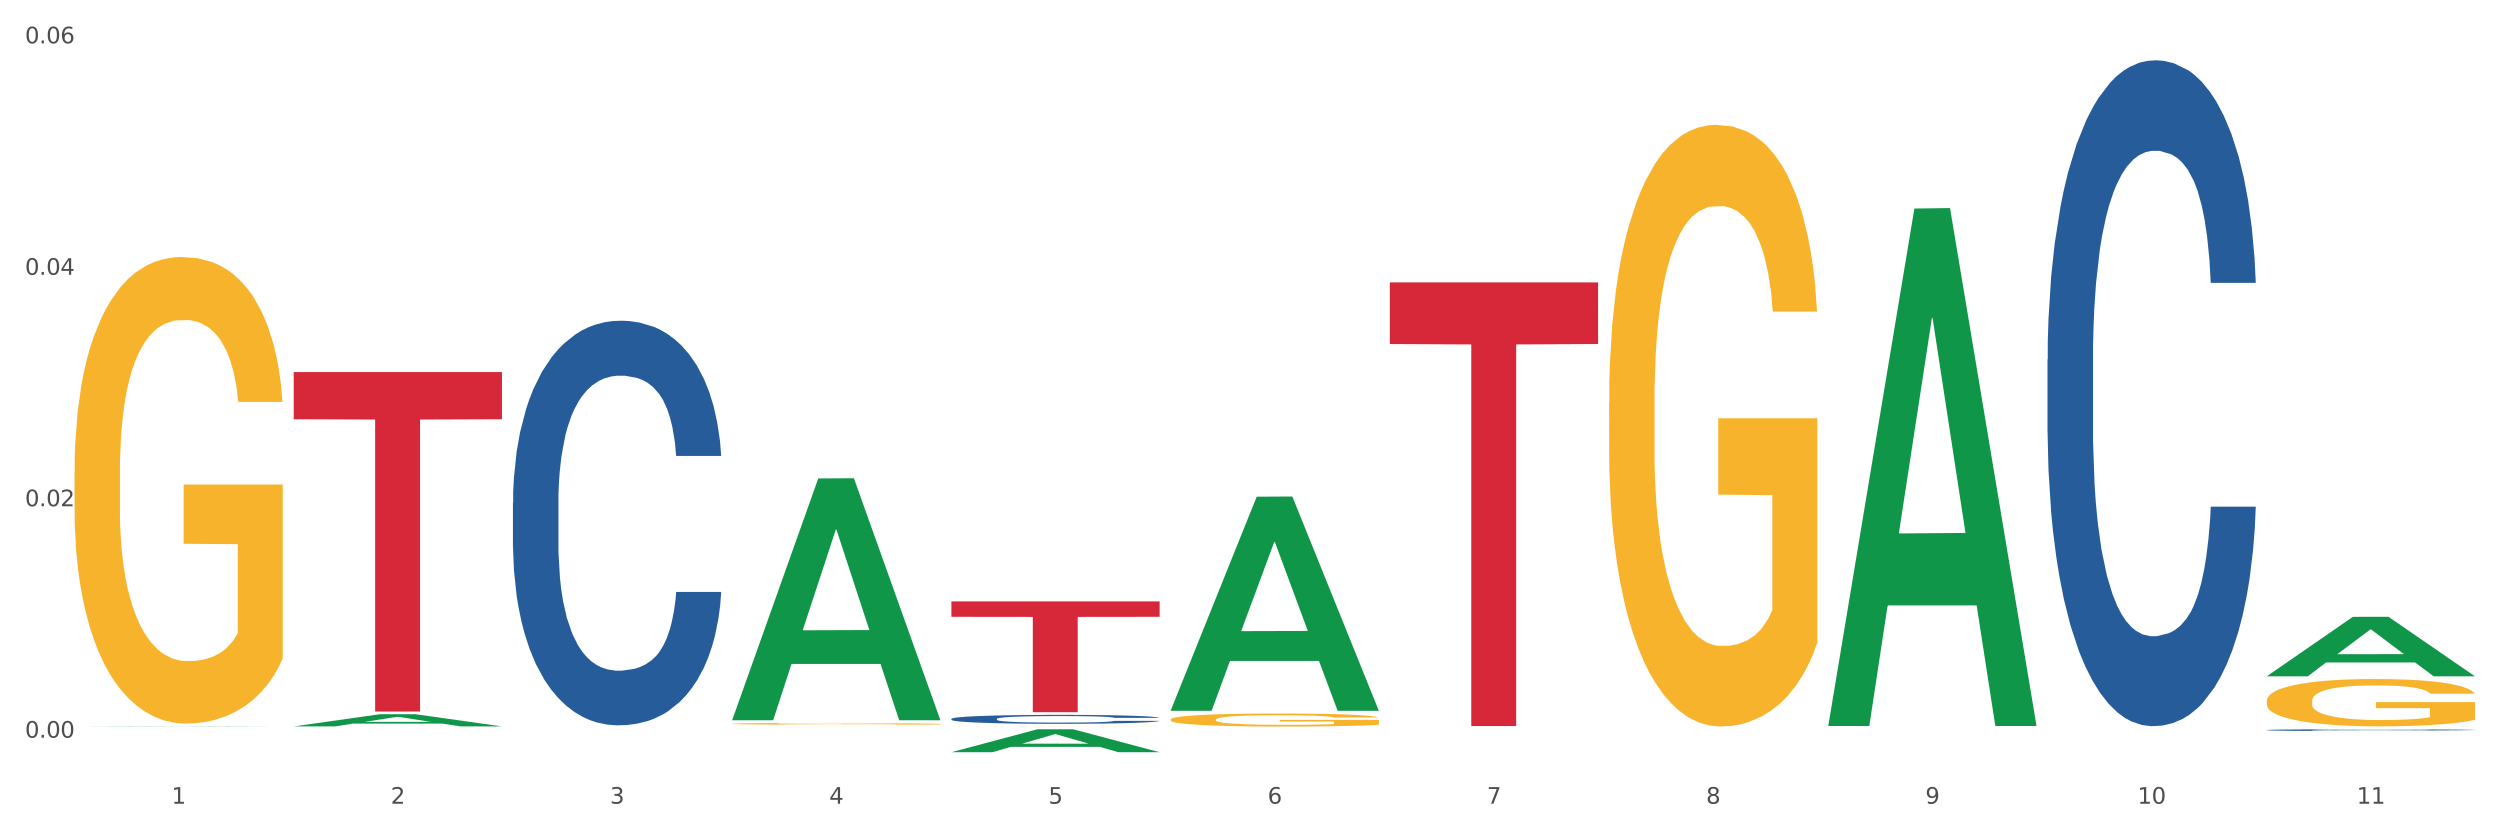 <?xml version="1.0" encoding="utf-8" standalone="no"?>
<!DOCTYPE svg PUBLIC "-//W3C//DTD SVG 1.1//EN"
  "http://www.w3.org/Graphics/SVG/1.1/DTD/svg11.dtd">
<svg xmlns:xlink="http://www.w3.org/1999/xlink" width="1080pt" height="360pt" viewBox="0 0 1080 360" xmlns="http://www.w3.org/2000/svg" version="1.1">
 <rect x="0" y="0" width="1080" height="360" fill="#333333" stroke="none"/>
 <defs>
  <style type="text/css">*{stroke-linejoin: round; stroke-linecap: butt}</style>
 </defs>
 <g id="figure_1">
  <g id="patch_1">
   <path d="M 0 360 
L 1080 360 
L 1080 0 
L 0 0 
z
" style="fill: #ffffff; stroke: #ffffff; stroke-linejoin: miter"/>
  </g>
  <g id="axes_1">
   <g id="matplotlib.axis_1">
    <g id="xtick_1">
     <g id="text_1">
      <!-- 1 -->
      <g style="fill: #4d4d4d" transform="translate(74.106 347.204) scale(0.096 -0.096)">
       <defs>
        <path id="DejaVuSans-31" d="M 794 531 
L 1825 531 
L 1825 4091 
L 703 3866 
L 703 4441 
L 1819 4666 
L 2450 4666 
L 2450 531 
L 3481 531 
L 3481 0 
L 794 0 
L 794 531 
z
" transform="scale(0.016)"/>
       </defs>
       <use xlink:href="#DejaVuSans-31"/>
      </g>
     </g>
    </g>
    <g id="xtick_2">
     <g id="text_2">
      <!-- 2 -->
      <g style="fill: #4d4d4d" transform="translate(168.812 347.204) scale(0.096 -0.096)">
       <defs>
        <path id="DejaVuSans-32" d="M 1228 531 
L 3431 531 
L 3431 0 
L 469 0 
L 469 531 
Q 828 903 1448 1529 
Q 2069 2156 2228 2338 
Q 2531 2678 2651 2914 
Q 2772 3150 2772 3378 
Q 2772 3750 2511 3984 
Q 2250 4219 1831 4219 
Q 1534 4219 1204 4116 
Q 875 4013 500 3803 
L 500 4441 
Q 881 4594 1212 4672 
Q 1544 4750 1819 4750 
Q 2544 4750 2975 4387 
Q 3406 4025 3406 3419 
Q 3406 3131 3298 2873 
Q 3191 2616 2906 2266 
Q 2828 2175 2409 1742 
Q 1991 1309 1228 531 
z
" transform="scale(0.016)"/>
       </defs>
       <use xlink:href="#DejaVuSans-32"/>
      </g>
     </g>
    </g>
    <g id="xtick_3">
     <g id="text_3">
      <!-- 3 -->
      <g style="fill: #4d4d4d" transform="translate(263.517 347.204) scale(0.096 -0.096)">
       <defs>
        <path id="DejaVuSans-33" d="M 2597 2516 
Q 3050 2419 3304 2112 
Q 3559 1806 3559 1356 
Q 3559 666 3084 287 
Q 2609 -91 1734 -91 
Q 1441 -91 1130 -33 
Q 819 25 488 141 
L 488 750 
Q 750 597 1062 519 
Q 1375 441 1716 441 
Q 2309 441 2620 675 
Q 2931 909 2931 1356 
Q 2931 1769 2642 2001 
Q 2353 2234 1838 2234 
L 1294 2234 
L 1294 2753 
L 1863 2753 
Q 2328 2753 2575 2939 
Q 2822 3125 2822 3475 
Q 2822 3834 2567 4026 
Q 2313 4219 1838 4219 
Q 1578 4219 1281 4162 
Q 984 4106 628 3988 
L 628 4550 
Q 988 4650 1302 4700 
Q 1616 4750 1894 4750 
Q 2613 4750 3031 4423 
Q 3450 4097 3450 3541 
Q 3450 3153 3228 2886 
Q 3006 2619 2597 2516 
z
" transform="scale(0.016)"/>
       </defs>
       <use xlink:href="#DejaVuSans-33"/>
      </g>
     </g>
    </g>
    <g id="xtick_4">
     <g id="text_4">
      <!-- 4 -->
      <g style="fill: #4d4d4d" transform="translate(358.223 347.204) scale(0.096 -0.096)">
       <defs>
        <path id="DejaVuSans-34" d="M 2419 4116 
L 825 1625 
L 2419 1625 
L 2419 4116 
z
M 2253 4666 
L 3047 4666 
L 3047 1625 
L 3713 1625 
L 3713 1100 
L 3047 1100 
L 3047 0 
L 2419 0 
L 2419 1100 
L 313 1100 
L 313 1709 
L 2253 4666 
z
" transform="scale(0.016)"/>
       </defs>
       <use xlink:href="#DejaVuSans-34"/>
      </g>
     </g>
    </g>
    <g id="xtick_5">
     <g id="text_5">
      <!-- 5 -->
      <g style="fill: #4d4d4d" transform="translate(452.928 347.204) scale(0.096 -0.096)">
       <defs>
        <path id="DejaVuSans-35" d="M 691 4666 
L 3169 4666 
L 3169 4134 
L 1269 4134 
L 1269 2991 
Q 1406 3038 1543 3061 
Q 1681 3084 1819 3084 
Q 2600 3084 3056 2656 
Q 3513 2228 3513 1497 
Q 3513 744 3044 326 
Q 2575 -91 1722 -91 
Q 1428 -91 1123 -41 
Q 819 9 494 109 
L 494 744 
Q 775 591 1075 516 
Q 1375 441 1709 441 
Q 2250 441 2565 725 
Q 2881 1009 2881 1497 
Q 2881 1984 2565 2268 
Q 2250 2553 1709 2553 
Q 1456 2553 1204 2497 
Q 953 2441 691 2322 
L 691 4666 
z
" transform="scale(0.016)"/>
       </defs>
       <use xlink:href="#DejaVuSans-35"/>
      </g>
     </g>
    </g>
    <g id="xtick_6">
     <g id="text_6">
      <!-- 6 -->
      <g style="fill: #4d4d4d" transform="translate(547.634 347.204) scale(0.096 -0.096)">
       <defs>
        <path id="DejaVuSans-36" d="M 2113 2584 
Q 1688 2584 1439 2293 
Q 1191 2003 1191 1497 
Q 1191 994 1439 701 
Q 1688 409 2113 409 
Q 2538 409 2786 701 
Q 3034 994 3034 1497 
Q 3034 2003 2786 2293 
Q 2538 2584 2113 2584 
z
M 3366 4563 
L 3366 3988 
Q 3128 4100 2886 4159 
Q 2644 4219 2406 4219 
Q 1781 4219 1451 3797 
Q 1122 3375 1075 2522 
Q 1259 2794 1537 2939 
Q 1816 3084 2150 3084 
Q 2853 3084 3261 2657 
Q 3669 2231 3669 1497 
Q 3669 778 3244 343 
Q 2819 -91 2113 -91 
Q 1303 -91 875 529 
Q 447 1150 447 2328 
Q 447 3434 972 4092 
Q 1497 4750 2381 4750 
Q 2619 4750 2861 4703 
Q 3103 4656 3366 4563 
z
" transform="scale(0.016)"/>
       </defs>
       <use xlink:href="#DejaVuSans-36"/>
      </g>
     </g>
    </g>
    <g id="xtick_7">
     <g id="text_7">
      <!-- 7 -->
      <g style="fill: #4d4d4d" transform="translate(642.339 347.204) scale(0.096 -0.096)">
       <defs>
        <path id="DejaVuSans-37" d="M 525 4666 
L 3525 4666 
L 3525 4397 
L 1831 0 
L 1172 0 
L 2766 4134 
L 525 4134 
L 525 4666 
z
" transform="scale(0.016)"/>
       </defs>
       <use xlink:href="#DejaVuSans-37"/>
      </g>
     </g>
    </g>
    <g id="xtick_8">
     <g id="text_8">
      <!-- 8 -->
      <g style="fill: #4d4d4d" transform="translate(737.044 347.204) scale(0.096 -0.096)">
       <defs>
        <path id="DejaVuSans-38" d="M 2034 2216 
Q 1584 2216 1326 1975 
Q 1069 1734 1069 1313 
Q 1069 891 1326 650 
Q 1584 409 2034 409 
Q 2484 409 2743 651 
Q 3003 894 3003 1313 
Q 3003 1734 2745 1975 
Q 2488 2216 2034 2216 
z
M 1403 2484 
Q 997 2584 770 2862 
Q 544 3141 544 3541 
Q 544 4100 942 4425 
Q 1341 4750 2034 4750 
Q 2731 4750 3128 4425 
Q 3525 4100 3525 3541 
Q 3525 3141 3298 2862 
Q 3072 2584 2669 2484 
Q 3125 2378 3379 2068 
Q 3634 1759 3634 1313 
Q 3634 634 3220 271 
Q 2806 -91 2034 -91 
Q 1263 -91 848 271 
Q 434 634 434 1313 
Q 434 1759 690 2068 
Q 947 2378 1403 2484 
z
M 1172 3481 
Q 1172 3119 1398 2916 
Q 1625 2713 2034 2713 
Q 2441 2713 2670 2916 
Q 2900 3119 2900 3481 
Q 2900 3844 2670 4047 
Q 2441 4250 2034 4250 
Q 1625 4250 1398 4047 
Q 1172 3844 1172 3481 
z
" transform="scale(0.016)"/>
       </defs>
       <use xlink:href="#DejaVuSans-38"/>
      </g>
     </g>
    </g>
    <g id="xtick_9">
     <g id="text_9">
      <!-- 9 -->
      <g style="fill: #4d4d4d" transform="translate(831.75 347.204) scale(0.096 -0.096)">
       <defs>
        <path id="DejaVuSans-39" d="M 703 97 
L 703 672 
Q 941 559 1184 500 
Q 1428 441 1663 441 
Q 2288 441 2617 861 
Q 2947 1281 2994 2138 
Q 2813 1869 2534 1725 
Q 2256 1581 1919 1581 
Q 1219 1581 811 2004 
Q 403 2428 403 3163 
Q 403 3881 828 4315 
Q 1253 4750 1959 4750 
Q 2769 4750 3195 4129 
Q 3622 3509 3622 2328 
Q 3622 1225 3098 567 
Q 2575 -91 1691 -91 
Q 1453 -91 1209 -44 
Q 966 3 703 97 
z
M 1959 2075 
Q 2384 2075 2632 2365 
Q 2881 2656 2881 3163 
Q 2881 3666 2632 3958 
Q 2384 4250 1959 4250 
Q 1534 4250 1286 3958 
Q 1038 3666 1038 3163 
Q 1038 2656 1286 2365 
Q 1534 2075 1959 2075 
z
" transform="scale(0.016)"/>
       </defs>
       <use xlink:href="#DejaVuSans-39"/>
      </g>
     </g>
    </g>
    <g id="xtick_10">
     <g id="text_10">
      <!-- 10 -->
      <g style="fill: #4d4d4d" transform="translate(923.401 347.204) scale(0.096 -0.096)">
       <defs>
        <path id="DejaVuSans-30" d="M 2034 4250 
Q 1547 4250 1301 3770 
Q 1056 3291 1056 2328 
Q 1056 1369 1301 889 
Q 1547 409 2034 409 
Q 2525 409 2770 889 
Q 3016 1369 3016 2328 
Q 3016 3291 2770 3770 
Q 2525 4250 2034 4250 
z
M 2034 4750 
Q 2819 4750 3233 4129 
Q 3647 3509 3647 2328 
Q 3647 1150 3233 529 
Q 2819 -91 2034 -91 
Q 1250 -91 836 529 
Q 422 1150 422 2328 
Q 422 3509 836 4129 
Q 1250 4750 2034 4750 
z
" transform="scale(0.016)"/>
       </defs>
       <use xlink:href="#DejaVuSans-31"/>
       <use xlink:href="#DejaVuSans-30" transform="translate(63.623 0)"/>
      </g>
     </g>
    </g>
    <g id="xtick_11">
     <g id="text_11">
      <!-- 11 -->
      <g style="fill: #4d4d4d" transform="translate(1018.107 347.204) scale(0.096 -0.096)">
       <use xlink:href="#DejaVuSans-31"/>
       <use xlink:href="#DejaVuSans-31" transform="translate(63.623 0)"/>
      </g>
     </g>
    </g>
    <g id="xtick_12"/>
    <g id="xtick_13"/>
    <g id="xtick_14"/>
    <g id="xtick_15"/>
    <g id="xtick_16"/>
    <g id="xtick_17"/>
    <g id="xtick_18"/>
    <g id="xtick_19"/>
    <g id="xtick_20"/>
    <g id="xtick_21"/>
   </g>
   <g id="matplotlib.axis_2">
    <g id="ytick_1">
     <g id="text_12">
      <!-- 0.00 -->
      <g style="fill: #4d4d4d" transform="translate(10.8 318.682) scale(0.096 -0.096)">
       <defs>
        <path id="DejaVuSans-2e" d="M 684 794 
L 1344 794 
L 1344 0 
L 684 0 
L 684 794 
z
" transform="scale(0.016)"/>
       </defs>
       <use xlink:href="#DejaVuSans-30"/>
       <use xlink:href="#DejaVuSans-2e" transform="translate(63.623 0)"/>
       <use xlink:href="#DejaVuSans-30" transform="translate(95.41 0)"/>
       <use xlink:href="#DejaVuSans-30" transform="translate(159.033 0)"/>
      </g>
     </g>
    </g>
    <g id="ytick_2">
     <g id="text_13">
      <!-- 0.02 -->
      <g style="fill: #4d4d4d" transform="translate(10.8 218.694) scale(0.096 -0.096)">
       <use xlink:href="#DejaVuSans-30"/>
       <use xlink:href="#DejaVuSans-2e" transform="translate(63.623 0)"/>
       <use xlink:href="#DejaVuSans-30" transform="translate(95.41 0)"/>
       <use xlink:href="#DejaVuSans-32" transform="translate(159.033 0)"/>
      </g>
     </g>
    </g>
    <g id="ytick_3">
     <g id="text_14">
      <!-- 0.04 -->
      <g style="fill: #4d4d4d" transform="translate(10.8 118.706) scale(0.096 -0.096)">
       <use xlink:href="#DejaVuSans-30"/>
       <use xlink:href="#DejaVuSans-2e" transform="translate(63.623 0)"/>
       <use xlink:href="#DejaVuSans-30" transform="translate(95.41 0)"/>
       <use xlink:href="#DejaVuSans-34" transform="translate(159.033 0)"/>
      </g>
     </g>
    </g>
    <g id="ytick_4">
     <g id="text_15">
      <!-- 0.06 -->
      <g style="fill: #4d4d4d" transform="translate(10.8 18.719) scale(0.096 -0.096)">
       <use xlink:href="#DejaVuSans-30"/>
       <use xlink:href="#DejaVuSans-2e" transform="translate(63.623 0)"/>
       <use xlink:href="#DejaVuSans-30" transform="translate(95.41 0)"/>
       <use xlink:href="#DejaVuSans-36" transform="translate(159.033 0)"/>
      </g>
     </g>
    </g>
    <g id="ytick_5"/>
    <g id="ytick_6"/>
    <g id="ytick_7"/>
   </g>
   <g id="PolyCollection_1">
    <path d="M 32.175 313.874 
L 32.268 313.874 
L 69.369 313.74 
L 84.766 313.74 
L 122.145 313.874 
L 104.337 313.874 
L 96.267 313.843 
L 57.96 313.843 
L 57.682 313.843 
L 49.891 313.874 
L 32.175 313.874 
L 32.175 313.874 
L 62.783 313.824 
L 91.444 313.824 
L 77.253 313.768 
L 77.067 313.768 
L 76.882 313.769 
L 62.691 313.824 
L 62.783 313.824 
L 32.175 313.874 
z
" clip-path="url(#p1c7901fb2b)" style="fill: #109648"/>
    <path d="M 410.997 313.856 
L 411.103 313.856 
L 411.103 313.854 
L 411.316 313.853 
L 412.378 313.85 
L 413.971 313.848 
L 415.14 313.847 
L 416.308 313.846 
L 417.689 313.845 
L 419.388 313.843 
L 422.469 313.842 
L 424.381 313.841 
L 426.718 313.84 
L 430.967 313.839 
L 434.047 313.838 
L 437.234 313.838 
L 442.439 313.837 
L 445.838 313.837 
L 449.449 313.836 
L 453.804 313.836 
L 457.097 313.836 
L 464.32 313.836 
L 470.481 313.837 
L 473.456 313.837 
L 477.28 313.837 
L 479.298 313.838 
L 482.591 313.838 
L 485.99 313.839 
L 488.327 313.84 
L 491.832 313.841 
L 494.488 313.843 
L 496.931 313.844 
L 498.205 313.845 
L 499.161 313.846 
L 500.011 313.848 
L 500.861 313.849 
L 481.741 313.849 
L 480.997 313.848 
L 479.829 313.847 
L 478.129 313.846 
L 476.642 313.845 
L 474.093 313.844 
L 471.756 313.843 
L 469.313 313.843 
L 466.339 313.842 
L 464.002 313.842 
L 460.709 313.842 
L 454.229 313.842 
L 449.874 313.842 
L 446.9 313.843 
L 444.988 313.843 
L 443.288 313.843 
L 441.376 313.844 
L 439.146 313.845 
L 437.552 313.846 
L 435.959 313.847 
L 434.684 313.847 
L 433.516 313.849 
L 432.56 313.85 
L 431.816 313.851 
L 431.179 313.852 
L 430.648 313.855 
L 430.648 313.86 
L 430.86 313.861 
L 431.392 313.863 
L 432.029 313.864 
L 433.091 313.866 
L 434.047 313.866 
L 435.853 313.868 
L 437.871 313.869 
L 439.464 313.87 
L 441.058 313.87 
L 443.82 313.871 
L 446.9 313.872 
L 449.556 313.872 
L 453.167 313.873 
L 455.61 313.873 
L 457.735 313.873 
L 462.94 313.873 
L 466.657 313.873 
L 470.8 313.873 
L 473.987 313.872 
L 476.642 313.872 
L 479.616 313.871 
L 481.528 313.87 
L 481.528 313.862 
L 458.16 313.862 
L 458.16 313.857 
L 500.967 313.857 
L 500.967 313.873 
L 499.161 313.874 
L 497.143 313.874 
L 495.019 313.875 
L 491.832 313.876 
L 488.008 313.877 
L 484.609 313.877 
L 480.997 313.878 
L 476.748 313.878 
L 471.225 313.878 
L 467.826 313.879 
L 463.577 313.879 
L 458.584 313.879 
L 454.229 313.879 
L 449.98 313.878 
L 445.519 313.878 
L 441.164 313.878 
L 437.871 313.877 
L 434.578 313.876 
L 431.073 313.876 
L 428.311 313.875 
L 426.187 313.874 
L 423.85 313.873 
L 421.3 313.872 
L 419.388 313.871 
L 417.689 313.87 
L 415.883 313.869 
L 414.608 313.867 
L 413.334 313.866 
L 412.59 313.865 
L 411.74 313.863 
L 411.103 313.861 
L 410.997 313.856 
z
" clip-path="url(#p1c7901fb2b)" style="fill: #f7b32b"/>
    <path d="M 505.702 310.843 
L 505.809 310.838 
L 505.809 310.652 
L 506.021 310.493 
L 507.083 310.106 
L 508.677 309.786 
L 509.845 309.616 
L 511.014 309.477 
L 512.394 309.338 
L 514.094 309.194 
L 517.174 308.982 
L 519.086 308.874 
L 521.423 308.761 
L 525.672 308.596 
L 528.753 308.503 
L 531.939 308.426 
L 537.144 308.333 
L 540.543 308.292 
L 544.155 308.261 
L 548.51 308.24 
L 551.803 308.235 
L 559.026 308.251 
L 565.187 308.297 
L 568.161 308.333 
L 571.985 308.395 
L 574.003 308.436 
L 577.296 308.519 
L 580.695 308.627 
L 583.032 308.72 
L 586.537 308.895 
L 589.193 309.07 
L 591.636 309.286 
L 592.911 309.436 
L 593.867 309.575 
L 594.717 309.735 
L 595.566 309.987 
L 576.446 309.987 
L 575.703 309.807 
L 574.534 309.637 
L 572.835 309.472 
L 571.348 309.369 
L 568.798 309.24 
L 566.461 309.158 
L 564.018 309.096 
L 561.044 309.044 
L 558.707 309.018 
L 555.414 308.998 
L 548.935 309.003 
L 544.58 309.044 
L 541.606 309.096 
L 539.694 309.142 
L 537.994 309.194 
L 536.082 309.266 
L 533.851 309.374 
L 532.258 309.472 
L 530.665 309.596 
L 529.39 309.719 
L 528.222 309.864 
L 527.266 310.018 
L 526.522 310.178 
L 525.885 310.374 
L 525.354 310.699 
L 525.354 311.405 
L 525.566 311.565 
L 526.097 311.776 
L 526.734 311.936 
L 527.797 312.126 
L 528.753 312.255 
L 530.558 312.441 
L 532.577 312.595 
L 534.17 312.693 
L 535.763 312.776 
L 538.525 312.889 
L 541.606 312.982 
L 544.261 313.039 
L 547.873 313.09 
L 550.316 313.111 
L 552.44 313.121 
L 557.645 313.121 
L 561.363 313.106 
L 565.505 313.07 
L 568.692 313.023 
L 571.348 312.966 
L 574.322 312.874 
L 576.234 312.786 
L 576.234 311.709 
L 552.865 311.704 
L 552.865 310.987 
L 595.673 310.987 
L 595.673 313.09 
L 593.867 313.198 
L 591.849 313.296 
L 589.724 313.384 
L 586.537 313.492 
L 582.713 313.595 
L 579.314 313.667 
L 575.703 313.729 
L 571.454 313.786 
L 565.93 313.837 
L 562.531 313.858 
L 558.282 313.874 
L 553.29 313.879 
L 548.935 313.868 
L 544.686 313.843 
L 540.225 313.796 
L 535.87 313.729 
L 532.577 313.662 
L 529.284 313.58 
L 525.778 313.472 
L 523.017 313.368 
L 520.892 313.276 
L 518.555 313.157 
L 516.006 313.003 
L 514.094 312.863 
L 512.394 312.719 
L 510.589 312.534 
L 509.314 312.374 
L 508.039 312.173 
L 507.296 312.023 
L 506.446 311.791 
L 505.809 311.467 
L 505.702 310.843 
z
" clip-path="url(#p1c7901fb2b)" style="fill: #f7b32b"/>
    <path d="M 695.113 174.032 
L 695.22 173.795 
L 695.22 165.249 
L 695.432 157.89 
L 696.494 140.086 
L 698.088 125.368 
L 699.256 117.534 
L 700.424 111.125 
L 701.805 104.715 
L 703.505 98.069 
L 706.585 88.336 
L 708.497 83.351 
L 710.834 78.128 
L 715.083 70.532 
L 718.164 66.259 
L 721.35 62.698 
L 726.555 58.425 
L 729.954 56.526 
L 733.566 55.102 
L 737.921 54.152 
L 741.214 53.915 
L 748.437 54.627 
L 754.598 56.763 
L 757.572 58.425 
L 761.396 61.274 
L 763.414 63.173 
L 766.707 66.971 
L 770.106 71.956 
L 772.443 76.229 
L 775.948 84.3 
L 778.604 92.371 
L 781.047 102.342 
L 782.322 109.226 
L 783.278 115.635 
L 784.128 122.994 
L 784.977 134.626 
L 765.857 134.626 
L 765.114 126.318 
L 763.945 118.484 
L 762.246 110.887 
L 760.759 106.14 
L 758.209 100.205 
L 755.872 96.407 
L 753.429 93.558 
L 750.455 91.184 
L 748.118 89.997 
L 744.825 89.048 
L 738.346 89.285 
L 733.991 91.184 
L 731.016 93.558 
L 729.104 95.695 
L 727.405 98.069 
L 725.493 101.392 
L 723.262 106.377 
L 721.669 110.887 
L 720.076 116.585 
L 718.801 122.282 
L 717.632 128.929 
L 716.676 136.05 
L 715.933 143.409 
L 715.296 152.43 
L 714.764 167.386 
L 714.764 199.908 
L 714.977 207.267 
L 715.508 216.999 
L 716.145 224.358 
L 717.208 233.142 
L 718.164 239.076 
L 719.969 247.622 
L 721.988 254.744 
L 723.581 259.254 
L 725.174 263.052 
L 727.936 268.275 
L 731.016 272.548 
L 733.672 275.159 
L 737.284 277.533 
L 739.727 278.483 
L 741.851 278.957 
L 747.056 278.957 
L 750.774 278.245 
L 754.916 276.584 
L 758.103 274.447 
L 760.759 271.836 
L 763.733 267.563 
L 765.645 263.527 
L 765.645 213.913 
L 742.276 213.676 
L 742.276 180.679 
L 785.084 180.679 
L 785.084 277.533 
L 783.278 282.518 
L 781.26 287.029 
L 779.135 291.064 
L 775.948 296.049 
L 772.124 300.797 
L 768.725 304.12 
L 765.114 306.969 
L 760.865 309.58 
L 755.341 311.954 
L 751.942 312.904 
L 747.693 313.616 
L 742.701 313.853 
L 738.346 313.379 
L 734.097 312.192 
L 729.636 310.055 
L 725.28 306.969 
L 721.988 303.883 
L 718.695 300.085 
L 715.189 295.1 
L 712.428 290.352 
L 710.303 286.079 
L 707.966 280.619 
L 705.417 273.497 
L 703.505 267.088 
L 701.805 260.441 
L 700 251.895 
L 698.725 244.536 
L 697.45 235.278 
L 696.707 228.394 
L 695.857 217.712 
L 695.22 202.756 
L 695.113 174.032 
z
" clip-path="url(#p1c7901fb2b)" style="fill: #f7b32b"/>
    <path d="M 979.23 302.786 
L 979.336 302.768 
L 979.336 302.096 
L 979.548 301.517 
L 980.611 300.117 
L 982.204 298.959 
L 983.372 298.343 
L 984.541 297.839 
L 985.922 297.335 
L 987.621 296.812 
L 990.702 296.046 
L 992.614 295.654 
L 994.951 295.244 
L 999.2 294.646 
L 1002.28 294.31 
L 1005.467 294.03 
L 1010.672 293.694 
L 1014.071 293.545 
L 1017.682 293.433 
L 1022.037 293.358 
L 1025.33 293.339 
L 1032.553 293.395 
L 1038.714 293.563 
L 1041.688 293.694 
L 1045.512 293.918 
L 1047.531 294.067 
L 1050.824 294.366 
L 1054.223 294.758 
L 1056.56 295.094 
L 1060.065 295.729 
L 1062.72 296.364 
L 1065.164 297.148 
L 1066.438 297.689 
L 1067.394 298.194 
L 1068.244 298.772 
L 1069.094 299.687 
L 1049.974 299.687 
L 1049.23 299.034 
L 1048.062 298.418 
L 1046.362 297.82 
L 1044.875 297.447 
L 1042.326 296.98 
L 1039.989 296.681 
L 1037.546 296.457 
L 1034.572 296.27 
L 1032.235 296.177 
L 1028.942 296.102 
L 1022.462 296.121 
L 1018.107 296.27 
L 1015.133 296.457 
L 1013.221 296.625 
L 1011.521 296.812 
L 1009.609 297.073 
L 1007.379 297.465 
L 1005.785 297.82 
L 1004.192 298.268 
L 1002.917 298.716 
L 1001.749 299.239 
L 1000.793 299.799 
L 1000.049 300.378 
L 999.412 301.087 
L 998.881 302.264 
L 998.881 304.821 
L 999.093 305.4 
L 999.624 306.166 
L 1000.262 306.744 
L 1001.324 307.435 
L 1002.28 307.902 
L 1004.086 308.574 
L 1006.104 309.134 
L 1007.697 309.489 
L 1009.291 309.788 
L 1012.052 310.198 
L 1015.133 310.534 
L 1017.788 310.74 
L 1021.4 310.926 
L 1023.843 311.001 
L 1025.968 311.038 
L 1031.172 311.038 
L 1034.89 310.982 
L 1039.033 310.852 
L 1042.22 310.684 
L 1044.875 310.478 
L 1047.849 310.142 
L 1049.761 309.825 
L 1049.761 305.923 
L 1026.392 305.904 
L 1026.392 303.309 
L 1069.2 303.309 
L 1069.2 310.926 
L 1067.394 311.319 
L 1065.376 311.673 
L 1063.252 311.991 
L 1060.065 312.383 
L 1056.241 312.756 
L 1052.842 313.018 
L 1049.23 313.242 
L 1044.981 313.447 
L 1039.458 313.634 
L 1036.059 313.708 
L 1031.81 313.764 
L 1026.817 313.783 
L 1022.462 313.746 
L 1018.213 313.652 
L 1013.752 313.484 
L 1009.397 313.242 
L 1006.104 312.999 
L 1002.811 312.7 
L 999.306 312.308 
L 996.544 311.935 
L 994.42 311.599 
L 992.083 311.169 
L 989.533 310.609 
L 987.621 310.105 
L 985.922 309.582 
L 984.116 308.91 
L 982.841 308.331 
L 981.567 307.603 
L 980.823 307.062 
L 979.973 306.222 
L 979.336 305.045 
L 979.23 302.786 
z
" clip-path="url(#p1c7901fb2b)" style="fill: #f7b32b"/>
    <path d="M 979.23 315.378 
L 979.336 315.377 
L 979.336 315.358 
L 979.655 315.331 
L 980.825 315.282 
L 982.314 315.245 
L 984.866 315.202 
L 986.249 315.184 
L 988.057 315.164 
L 991.779 315.131 
L 996.033 315.103 
L 999.01 315.088 
L 1001.244 315.078 
L 1006.242 315.06 
L 1009.114 315.053 
L 1012.091 315.047 
L 1014.644 315.042 
L 1018.898 315.037 
L 1022.301 315.035 
L 1026.236 315.035 
L 1029.532 315.035 
L 1033.893 315.038 
L 1040.273 315.047 
L 1042.719 315.051 
L 1046.016 315.06 
L 1049.419 315.071 
L 1052.184 315.082 
L 1055.375 315.098 
L 1058.672 315.119 
L 1061.862 315.146 
L 1064.095 315.17 
L 1065.903 315.196 
L 1067.498 315.227 
L 1068.668 315.261 
L 1069.2 315.29 
L 1049.738 315.29 
L 1049.207 315.264 
L 1048.143 315.236 
L 1047.08 315.217 
L 1045.91 315.202 
L 1044.102 315.185 
L 1042.507 315.173 
L 1039.848 315.16 
L 1037.402 315.152 
L 1035.381 315.147 
L 1032.935 315.143 
L 1027.724 315.139 
L 1024.002 315.139 
L 1021.663 315.14 
L 1018.791 315.143 
L 1016.345 315.148 
L 1013.474 315.157 
L 1011.24 315.166 
L 1009.007 315.178 
L 1007.731 315.186 
L 1005.817 315.201 
L 1004.541 315.214 
L 1002.839 315.236 
L 1001.882 315.251 
L 1000.18 315.291 
L 999.436 315.32 
L 999.117 315.34 
L 998.904 315.362 
L 998.904 315.471 
L 999.542 315.52 
L 1000.074 315.541 
L 1000.925 315.565 
L 1002.52 315.595 
L 1004.86 315.625 
L 1007.306 315.647 
L 1009.326 315.66 
L 1011.24 315.67 
L 1013.155 315.678 
L 1015.494 315.685 
L 1017.409 315.689 
L 1020.28 315.693 
L 1023.683 315.695 
L 1026.342 315.695 
L 1031.766 315.692 
L 1034.212 315.688 
L 1036.551 315.683 
L 1039.104 315.676 
L 1041.124 315.667 
L 1042.294 315.661 
L 1044.208 315.648 
L 1045.697 315.634 
L 1046.973 315.618 
L 1047.824 315.604 
L 1048.781 315.583 
L 1049.526 315.559 
L 1049.738 315.547 
L 1069.2 315.547 
L 1068.775 315.572 
L 1068.03 315.596 
L 1066.541 315.629 
L 1065.371 315.648 
L 1063.564 315.671 
L 1061.649 315.69 
L 1058.991 315.712 
L 1056.545 315.728 
L 1053.992 315.742 
L 1051.227 315.754 
L 1046.229 315.772 
L 1044.421 315.777 
L 1040.592 315.785 
L 1037.615 315.79 
L 1033.254 315.795 
L 1028.788 315.798 
L 1024.109 315.798 
L 1019.961 315.797 
L 1015.388 315.793 
L 1012.517 315.789 
L 1009.326 315.782 
L 1005.604 315.773 
L 1002.095 315.761 
L 998.798 315.747 
L 995.714 315.731 
L 992.842 315.713 
L 989.12 315.683 
L 986.355 315.653 
L 984.334 315.626 
L 982.952 315.603 
L 981.569 315.574 
L 980.825 315.554 
L 979.655 315.505 
L 979.23 315.459 
L 979.23 315.378 
z
" clip-path="url(#p1c7901fb2b)" style="fill: #255c99"/>
    <path d="M 884.524 155.301 
L 884.631 155.038 
L 884.631 147.682 
L 884.95 137.699 
L 886.12 119.308 
L 887.608 105.384 
L 890.161 89.095 
L 891.543 82.264 
L 893.351 74.645 
L 897.073 62.297 
L 901.327 51.788 
L 904.305 46.008 
L 906.538 42.33 
L 911.537 35.762 
L 914.408 32.872 
L 917.386 30.507 
L 919.938 28.931 
L 924.192 27.092 
L 927.595 26.304 
L 931.53 26.041 
L 934.827 26.304 
L 939.187 27.355 
L 945.568 30.507 
L 948.014 32.346 
L 951.311 35.499 
L 954.714 39.703 
L 957.479 43.906 
L 960.669 49.949 
L 963.966 57.831 
L 967.157 67.814 
L 969.39 77.009 
L 971.198 86.73 
L 972.793 98.553 
L 973.963 111.426 
L 974.495 122.198 
L 955.033 122.198 
L 954.501 112.477 
L 953.438 101.968 
L 952.374 94.875 
L 951.204 89.095 
L 949.396 82.527 
L 947.801 78.323 
L 945.143 73.331 
L 942.697 70.179 
L 940.676 68.34 
L 938.23 66.763 
L 933.019 65.187 
L 929.297 65.187 
L 926.957 65.712 
L 924.086 67.026 
L 921.64 68.865 
L 918.768 72.018 
L 916.535 75.433 
L 914.302 79.899 
L 913.026 83.052 
L 911.111 88.832 
L 909.835 93.561 
L 908.134 101.706 
L 907.176 107.485 
L 905.475 122.461 
L 904.73 133.495 
L 904.411 141.114 
L 904.199 149.521 
L 904.199 190.506 
L 904.837 208.897 
L 905.368 216.779 
L 906.219 225.711 
L 907.814 237.271 
L 910.154 248.568 
L 912.6 256.713 
L 914.621 261.704 
L 916.535 265.382 
L 918.449 268.272 
L 920.789 270.9 
L 922.703 272.476 
L 925.575 274.052 
L 928.978 274.84 
L 931.636 274.84 
L 937.06 273.527 
L 939.506 272.213 
L 941.846 270.374 
L 944.398 267.484 
L 946.419 264.332 
L 947.589 261.967 
L 949.503 256.975 
L 950.992 251.721 
L 952.268 245.678 
L 953.119 240.424 
L 954.076 232.542 
L 954.82 223.609 
L 955.033 218.88 
L 974.495 218.88 
L 974.069 228.338 
L 973.325 237.534 
L 971.836 249.882 
L 970.666 256.975 
L 968.858 265.645 
L 966.944 273.001 
L 964.285 281.146 
L 961.839 287.188 
L 959.287 292.443 
L 956.522 297.172 
L 951.523 303.74 
L 949.715 305.579 
L 945.887 308.732 
L 942.909 310.571 
L 938.549 312.41 
L 934.082 313.461 
L 929.403 313.724 
L 925.256 313.198 
L 920.683 311.622 
L 917.811 310.045 
L 914.621 307.681 
L 910.899 304.003 
L 907.389 299.537 
L 904.092 294.282 
L 901.008 288.239 
L 898.137 281.409 
L 894.415 270.111 
L 891.65 259.077 
L 889.629 248.831 
L 888.246 240.161 
L 886.864 229.127 
L 886.12 221.508 
L 884.95 203.117 
L 884.524 186.04 
L 884.524 155.301 
z
" clip-path="url(#p1c7901fb2b)" style="fill: #255c99"/>
    <path d="M 410.997 310.558 
L 411.103 310.554 
L 411.103 310.456 
L 411.422 310.322 
L 412.592 310.076 
L 414.081 309.889 
L 416.633 309.671 
L 418.016 309.58 
L 419.824 309.478 
L 423.546 309.312 
L 427.8 309.171 
L 430.778 309.094 
L 433.011 309.045 
L 438.009 308.957 
L 440.881 308.918 
L 443.858 308.886 
L 446.411 308.865 
L 450.665 308.84 
L 454.068 308.83 
L 458.003 308.826 
L 461.299 308.83 
L 465.66 308.844 
L 472.041 308.886 
L 474.487 308.911 
L 477.783 308.953 
L 481.186 309.009 
L 483.951 309.066 
L 487.142 309.147 
L 490.439 309.252 
L 493.629 309.386 
L 495.862 309.509 
L 497.67 309.639 
L 499.266 309.798 
L 500.435 309.97 
L 500.967 310.115 
L 481.505 310.115 
L 480.974 309.984 
L 479.91 309.844 
L 478.847 309.749 
L 477.677 309.671 
L 475.869 309.583 
L 474.274 309.527 
L 471.615 309.46 
L 469.169 309.418 
L 467.149 309.393 
L 464.703 309.372 
L 459.491 309.351 
L 455.769 309.351 
L 453.43 309.358 
L 450.558 309.375 
L 448.112 309.4 
L 445.241 309.442 
L 443.008 309.488 
L 440.774 309.548 
L 439.498 309.59 
L 437.584 309.668 
L 436.308 309.731 
L 434.606 309.84 
L 433.649 309.917 
L 431.947 310.118 
L 431.203 310.266 
L 430.884 310.368 
L 430.671 310.481 
L 430.671 311.03 
L 431.309 311.276 
L 431.841 311.382 
L 432.692 311.501 
L 434.287 311.656 
L 436.627 311.807 
L 439.073 311.917 
L 441.093 311.983 
L 443.008 312.033 
L 444.922 312.071 
L 447.262 312.107 
L 449.176 312.128 
L 452.047 312.149 
L 455.45 312.159 
L 458.109 312.159 
L 463.533 312.142 
L 465.979 312.124 
L 468.318 312.1 
L 470.871 312.061 
L 472.891 312.019 
L 474.061 311.987 
L 475.975 311.92 
L 477.464 311.85 
L 478.74 311.769 
L 479.591 311.698 
L 480.548 311.593 
L 481.293 311.473 
L 481.505 311.41 
L 500.967 311.41 
L 500.542 311.536 
L 499.797 311.66 
L 498.308 311.825 
L 497.139 311.92 
L 495.331 312.036 
L 493.416 312.135 
L 490.758 312.244 
L 488.312 312.325 
L 485.759 312.395 
L 482.994 312.459 
L 477.996 312.547 
L 476.188 312.571 
L 472.36 312.613 
L 469.382 312.638 
L 465.022 312.663 
L 460.555 312.677 
L 455.876 312.68 
L 451.728 312.673 
L 447.155 312.652 
L 444.284 312.631 
L 441.093 312.599 
L 437.371 312.55 
L 433.862 312.49 
L 430.565 312.42 
L 427.481 312.339 
L 424.609 312.247 
L 420.887 312.096 
L 418.122 311.948 
L 416.102 311.811 
L 414.719 311.695 
L 413.337 311.547 
L 412.592 311.445 
L 411.422 311.199 
L 410.997 310.97 
L 410.997 310.558 
z
" clip-path="url(#p1c7901fb2b)" style="fill: #255c99"/>
    <path d="M 221.586 217.086 
L 221.692 216.926 
L 221.692 212.456 
L 222.011 206.39 
L 223.181 195.215 
L 224.67 186.754 
L 227.222 176.856 
L 228.605 172.706 
L 230.413 168.076 
L 234.135 160.573 
L 238.389 154.187 
L 241.367 150.675 
L 243.6 148.44 
L 248.598 144.449 
L 251.47 142.693 
L 254.447 141.257 
L 257 140.299 
L 261.254 139.181 
L 264.657 138.702 
L 268.592 138.543 
L 271.888 138.702 
L 276.249 139.341 
L 282.63 141.257 
L 285.076 142.374 
L 288.372 144.29 
L 291.775 146.844 
L 294.541 149.398 
L 297.731 153.07 
L 301.028 157.859 
L 304.218 163.925 
L 306.451 169.513 
L 308.259 175.419 
L 309.855 182.603 
L 311.024 190.426 
L 311.556 196.971 
L 292.095 196.971 
L 291.563 191.064 
L 290.499 184.679 
L 289.436 180.368 
L 288.266 176.856 
L 286.458 172.865 
L 284.863 170.311 
L 282.204 167.278 
L 279.758 165.362 
L 277.738 164.245 
L 275.292 163.287 
L 270.081 162.329 
L 266.358 162.329 
L 264.019 162.648 
L 261.147 163.446 
L 258.701 164.564 
L 255.83 166.48 
L 253.597 168.555 
L 251.363 171.269 
L 250.087 173.185 
L 248.173 176.697 
L 246.897 179.57 
L 245.195 184.519 
L 244.238 188.031 
L 242.536 197.131 
L 241.792 203.835 
L 241.473 208.465 
L 241.26 213.573 
L 241.26 238.477 
L 241.898 249.652 
L 242.43 254.441 
L 243.281 259.869 
L 244.876 266.893 
L 247.216 273.758 
L 249.662 278.707 
L 251.682 281.74 
L 253.597 283.975 
L 255.511 285.731 
L 257.851 287.327 
L 259.765 288.285 
L 262.636 289.243 
L 266.039 289.722 
L 268.698 289.722 
L 274.122 288.924 
L 276.568 288.125 
L 278.907 287.008 
L 281.46 285.252 
L 283.48 283.336 
L 284.65 281.899 
L 286.564 278.866 
L 288.053 275.673 
L 289.329 272.002 
L 290.18 268.809 
L 291.137 264.02 
L 291.882 258.592 
L 292.095 255.718 
L 311.556 255.718 
L 311.131 261.465 
L 310.386 267.053 
L 308.897 274.556 
L 307.728 278.866 
L 305.92 284.134 
L 304.005 288.604 
L 301.347 293.553 
L 298.901 297.225 
L 296.348 300.418 
L 293.583 303.291 
L 288.585 307.282 
L 286.777 308.4 
L 282.949 310.315 
L 279.971 311.433 
L 275.611 312.55 
L 271.144 313.189 
L 266.465 313.349 
L 262.317 313.029 
L 257.744 312.071 
L 254.873 311.114 
L 251.682 309.677 
L 247.96 307.442 
L 244.451 304.728 
L 241.154 301.535 
L 238.07 297.863 
L 235.198 293.713 
L 231.476 286.848 
L 228.711 280.143 
L 226.691 273.917 
L 225.308 268.649 
L 223.926 261.944 
L 223.181 257.315 
L 222.011 246.14 
L 221.586 235.763 
L 221.586 217.086 
z
" clip-path="url(#p1c7901fb2b)" style="fill: #255c99"/>
    <path d="M 316.291 312.661 
L 316.398 312.661 
L 316.398 312.636 
L 316.61 312.615 
L 317.672 312.564 
L 319.266 312.522 
L 320.434 312.499 
L 321.603 312.481 
L 322.983 312.462 
L 324.683 312.443 
L 327.763 312.415 
L 329.675 312.401 
L 332.012 312.386 
L 336.261 312.364 
L 339.342 312.352 
L 342.528 312.342 
L 347.733 312.329 
L 351.132 312.324 
L 354.744 312.32 
L 359.099 312.317 
L 362.392 312.317 
L 369.615 312.319 
L 375.776 312.325 
L 378.75 312.329 
L 382.574 312.338 
L 384.592 312.343 
L 387.885 312.354 
L 391.284 312.368 
L 393.621 312.381 
L 397.127 312.404 
L 399.782 312.427 
L 402.225 312.456 
L 403.5 312.475 
L 404.456 312.494 
L 405.306 312.515 
L 406.155 312.548 
L 387.035 312.548 
L 386.292 312.524 
L 385.123 312.502 
L 383.424 312.48 
L 381.937 312.466 
L 379.387 312.449 
L 377.051 312.439 
L 374.607 312.43 
L 371.633 312.424 
L 369.296 312.42 
L 366.003 312.417 
L 359.524 312.418 
L 355.169 312.424 
L 352.195 312.43 
L 350.283 312.436 
L 348.583 312.443 
L 346.671 312.453 
L 344.44 312.467 
L 342.847 312.48 
L 341.254 312.496 
L 339.979 312.513 
L 338.811 312.532 
L 337.855 312.552 
L 337.111 312.574 
L 336.474 312.599 
L 335.943 312.642 
L 335.943 312.736 
L 336.155 312.757 
L 336.686 312.785 
L 337.323 312.806 
L 338.386 312.831 
L 339.342 312.848 
L 341.147 312.873 
L 343.166 312.893 
L 344.759 312.906 
L 346.352 312.917 
L 349.114 312.932 
L 352.195 312.944 
L 354.85 312.952 
L 358.462 312.959 
L 360.905 312.961 
L 363.029 312.963 
L 368.234 312.963 
L 371.952 312.961 
L 376.095 312.956 
L 379.281 312.95 
L 381.937 312.942 
L 384.911 312.93 
L 386.823 312.918 
L 386.823 312.776 
L 363.454 312.775 
L 363.454 312.681 
L 406.262 312.681 
L 406.262 312.959 
L 404.456 312.973 
L 402.438 312.986 
L 400.313 312.998 
L 397.127 313.012 
L 393.303 313.025 
L 389.903 313.035 
L 386.292 313.043 
L 382.043 313.051 
L 376.519 313.058 
L 373.12 313.06 
L 368.871 313.062 
L 363.879 313.063 
L 359.524 313.062 
L 355.275 313.058 
L 350.814 313.052 
L 346.459 313.043 
L 343.166 313.034 
L 339.873 313.023 
L 336.367 313.009 
L 333.606 312.995 
L 331.481 312.983 
L 329.144 312.968 
L 326.595 312.947 
L 324.683 312.929 
L 322.983 312.91 
L 321.178 312.885 
L 319.903 312.864 
L 318.628 312.837 
L 317.885 312.818 
L 317.035 312.787 
L 316.398 312.744 
L 316.291 312.661 
z
" clip-path="url(#p1c7901fb2b)" style="fill: #f7b32b"/>
    <path d="M 126.88 160.729 
L 216.851 160.729 
L 216.851 181.109 
L 181.46 181.247 
L 181.46 307.384 
L 162.058 307.384 
L 162.058 181.247 
L 126.88 181.109 
L 126.88 160.867 
L 126.88 160.729 
z
" clip-path="url(#p1c7901fb2b)" style="fill: #d62839"/>
    <path d="M 410.997 259.807 
L 500.967 259.807 
L 500.967 266.459 
L 465.576 266.504 
L 465.576 307.67 
L 446.175 307.67 
L 446.175 266.504 
L 410.997 266.459 
L 410.997 259.852 
L 410.997 259.807 
z
" clip-path="url(#p1c7901fb2b)" style="fill: #d62839"/>
    <path d="M 600.408 121.982 
L 690.378 121.982 
L 690.378 148.618 
L 654.987 148.798 
L 654.987 313.653 
L 635.586 313.653 
L 635.586 148.798 
L 600.408 148.618 
L 600.408 122.162 
L 600.408 121.982 
z
" clip-path="url(#p1c7901fb2b)" style="fill: #d62839"/>
    <path d="M 32.175 204.162 
L 32.281 203.977 
L 32.281 197.351 
L 32.494 191.644 
L 33.556 177.838 
L 35.149 166.425 
L 36.318 160.351 
L 37.486 155.381 
L 38.867 150.411 
L 40.567 145.256 
L 43.647 137.709 
L 45.559 133.844 
L 47.896 129.794 
L 52.145 123.903 
L 55.225 120.59 
L 58.412 117.829 
L 63.617 114.515 
L 67.016 113.043 
L 70.627 111.938 
L 74.983 111.202 
L 78.275 111.018 
L 85.499 111.57 
L 91.659 113.227 
L 94.634 114.515 
L 98.458 116.724 
L 100.476 118.197 
L 103.769 121.142 
L 107.168 125.008 
L 109.505 128.321 
L 113.01 134.58 
L 115.666 140.838 
L 118.109 148.57 
L 119.383 153.908 
L 120.339 158.878 
L 121.189 164.585 
L 122.039 173.604 
L 102.919 173.604 
L 102.175 167.162 
L 101.007 161.087 
L 99.307 155.197 
L 97.82 151.515 
L 95.271 146.913 
L 92.934 143.968 
L 90.491 141.759 
L 87.517 139.918 
L 85.18 138.998 
L 81.887 138.261 
L 75.407 138.445 
L 71.052 139.918 
L 68.078 141.759 
L 66.166 143.416 
L 64.467 145.256 
L 62.555 147.833 
L 60.324 151.699 
L 58.731 155.197 
L 57.137 159.615 
L 55.863 164.032 
L 54.694 169.187 
L 53.738 174.709 
L 52.995 180.415 
L 52.357 187.41 
L 51.826 199.007 
L 51.826 224.226 
L 52.039 229.933 
L 52.57 237.48 
L 53.207 243.186 
L 54.269 249.997 
L 55.225 254.599 
L 57.031 261.226 
L 59.049 266.748 
L 60.643 270.246 
L 62.236 273.191 
L 64.998 277.241 
L 68.078 280.554 
L 70.734 282.579 
L 74.345 284.42 
L 76.788 285.156 
L 78.913 285.524 
L 84.118 285.524 
L 87.835 284.972 
L 91.978 283.683 
L 95.165 282.027 
L 97.82 280.002 
L 100.795 276.688 
L 102.707 273.559 
L 102.707 235.087 
L 79.338 234.903 
L 79.338 209.316 
L 122.145 209.316 
L 122.145 284.42 
L 120.339 288.285 
L 118.321 291.783 
L 116.197 294.912 
L 113.01 298.778 
L 109.186 302.459 
L 105.787 305.037 
L 102.175 307.246 
L 97.927 309.27 
L 92.403 311.111 
L 89.004 311.847 
L 84.755 312.4 
L 79.763 312.584 
L 75.407 312.216 
L 71.159 311.295 
L 66.697 309.639 
L 62.342 307.246 
L 59.049 304.852 
L 55.756 301.907 
L 52.251 298.042 
L 49.489 294.36 
L 47.365 291.047 
L 45.028 286.813 
L 42.479 281.29 
L 40.567 276.32 
L 38.867 271.166 
L 37.061 264.539 
L 35.787 258.833 
L 34.512 251.654 
L 33.768 246.316 
L 32.919 238.032 
L 32.281 226.435 
L 32.175 204.162 
z
" clip-path="url(#p1c7901fb2b)" style="fill: #f7b32b"/>
    <path d="M 126.88 313.807 
L 126.973 313.802 
L 164.074 308.545 
L 179.471 308.54 
L 216.851 313.817 
L 199.042 313.817 
L 190.973 312.588 
L 152.666 312.588 
L 152.387 312.608 
L 144.596 313.817 
L 126.88 313.817 
L 126.88 313.807 
L 157.489 311.855 
L 186.15 311.85 
L 171.958 309.664 
L 171.773 309.655 
L 171.587 309.669 
L 157.396 311.85 
L 157.489 311.855 
L 126.88 313.807 
z
" clip-path="url(#p1c7901fb2b)" style="fill: #109648"/>
    <path d="M 979.23 292.135 
L 979.323 292.111 
L 1016.424 266.476 
L 1031.821 266.452 
L 1069.2 292.183 
L 1051.391 292.183 
L 1043.322 286.191 
L 1005.015 286.191 
L 1004.737 286.288 
L 996.946 292.183 
L 979.23 292.183 
L 979.23 292.135 
L 1009.838 282.616 
L 1038.499 282.591 
L 1024.308 271.937 
L 1024.122 271.888 
L 1023.937 271.961 
L 1009.745 282.591 
L 1009.838 282.616 
L 979.23 292.135 
z
" clip-path="url(#p1c7901fb2b)" style="fill: #109648"/>
    <path d="M 789.819 313.226 
L 789.912 313.016 
L 827.013 90.089 
L 842.41 89.879 
L 879.789 313.646 
L 861.981 313.646 
L 853.911 261.539 
L 815.604 261.539 
L 815.326 262.38 
L 807.535 313.646 
L 789.819 313.646 
L 789.819 313.226 
L 820.427 230.443 
L 849.088 230.233 
L 834.897 137.574 
L 834.711 137.154 
L 834.526 137.784 
L 820.335 230.233 
L 820.427 230.443 
L 789.819 313.226 
z
" clip-path="url(#p1c7901fb2b)" style="fill: #109648"/>
    <path d="M 316.291 310.964 
L 316.384 310.866 
L 353.485 206.691 
L 368.882 206.593 
L 406.262 311.161 
L 388.453 311.161 
L 380.384 286.81 
L 342.077 286.81 
L 341.798 287.203 
L 334.007 311.161 
L 316.291 311.161 
L 316.291 310.964 
L 346.9 272.279 
L 375.56 272.181 
L 361.369 228.881 
L 361.184 228.684 
L 360.998 228.979 
L 346.807 272.181 
L 346.9 272.279 
L 316.291 310.964 
z
" clip-path="url(#p1c7901fb2b)" style="fill: #109648"/>
    <path d="M 505.702 306.905 
L 505.795 306.818 
L 542.896 214.575 
L 558.293 214.488 
L 595.673 307.079 
L 577.864 307.079 
L 569.795 285.518 
L 531.488 285.518 
L 531.209 285.866 
L 523.418 307.079 
L 505.702 307.079 
L 505.702 306.905 
L 536.311 272.651 
L 564.971 272.564 
L 550.78 234.223 
L 550.595 234.049 
L 550.409 234.31 
L 536.218 272.564 
L 536.311 272.651 
L 505.702 306.905 
z
" clip-path="url(#p1c7901fb2b)" style="fill: #109648"/>
    <path d="M 410.997 324.944 
L 411.09 324.935 
L 448.191 315.044 
L 463.588 315.035 
L 500.967 324.963 
L 483.159 324.963 
L 475.089 322.651 
L 436.782 322.651 
L 436.504 322.688 
L 428.713 324.963 
L 410.997 324.963 
L 410.997 324.944 
L 441.605 321.271 
L 470.266 321.262 
L 456.075 317.151 
L 455.889 317.132 
L 455.704 317.16 
L 441.513 321.262 
L 441.605 321.271 
L 410.997 324.944 
z
" clip-path="url(#p1c7901fb2b)" style="fill: #109648"/>
   </g>
  </g>
 </g>
 <defs>
  <clipPath id="p1c7901fb2b">
   <rect x="32.175" y="11.095" width="1037.025" height="328.814"/>
  </clipPath>
 </defs>
</svg>
